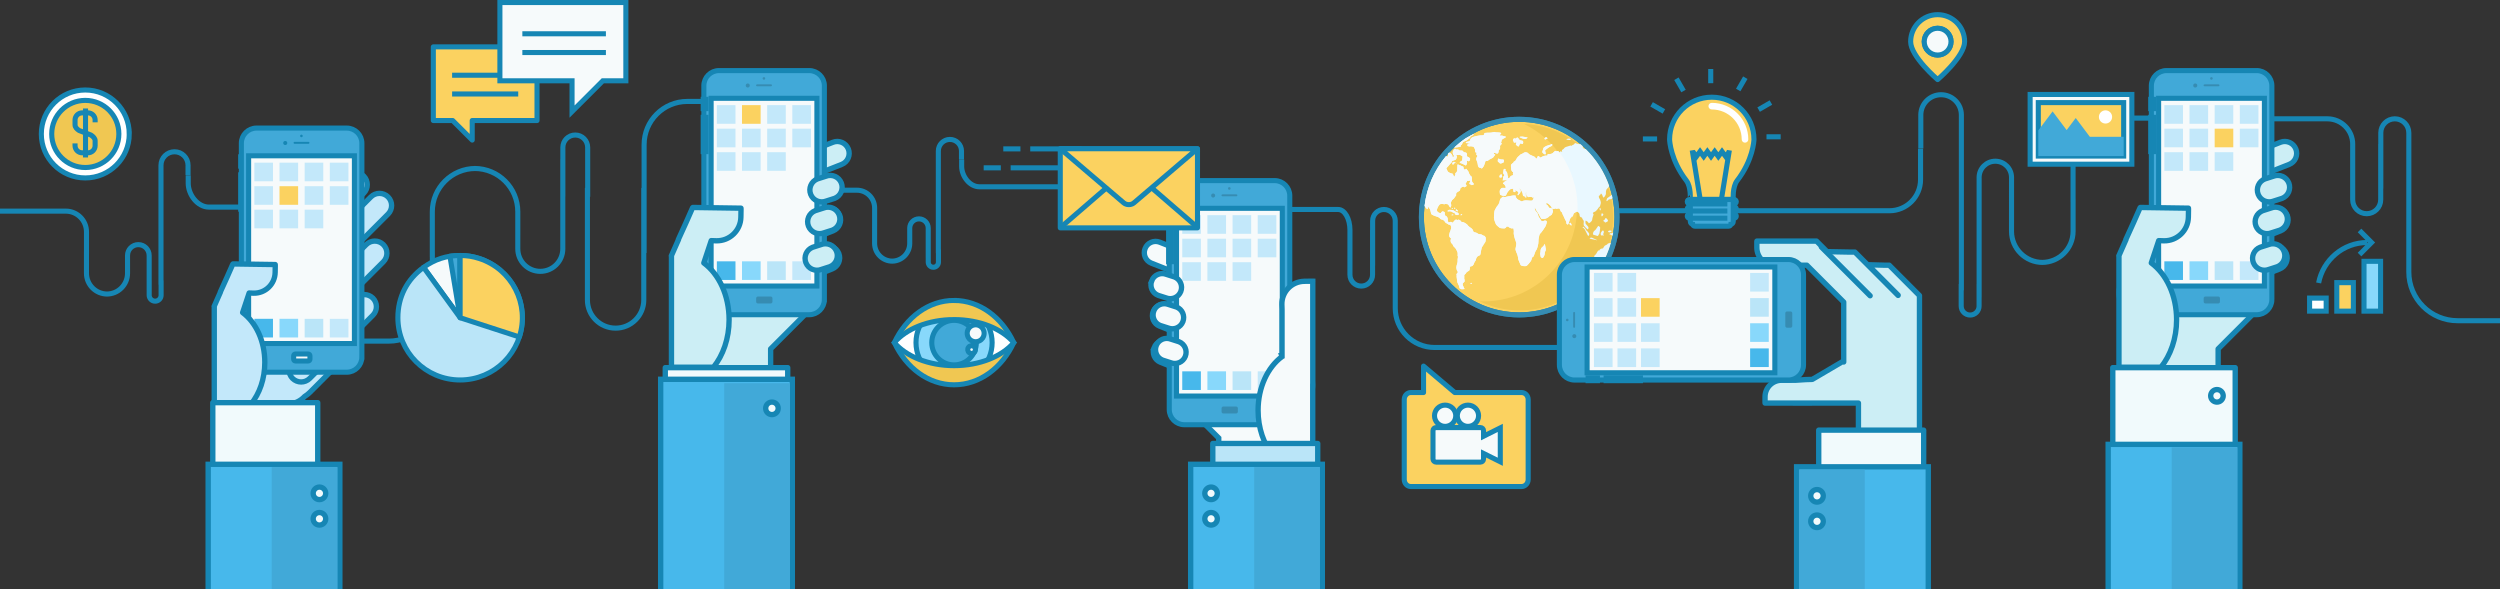 <!DOCTYPE svg PUBLIC "-//W3C//DTD SVG 1.1//EN" "http://www.w3.org/Graphics/SVG/1.1/DTD/svg11.dtd"><svg version="1.1" xmlns="http://www.w3.org/2000/svg" xmlns:xlink="http://www.w3.org/1999/xlink" x="0" y="0" width="984" height="232" viewBox="0 0 984 232" overflow="visible" xml:space="preserve"><rect x="0" y="0" width="984" height="232" fill="#333333" stroke="none"/><path fill="none" stroke="#1686B4" stroke-width="2" stroke-miterlimit="10" d="M42.03 115.735c4.51 0 8.167-3.66 8.167-8.17v-4.135M58.708 113.93v-13.388c0-2.35-1.907-4.256-4.255-4.256-2.352 0-4.257 1.906-4.257 4.256v4.98M74.014 68.88v-3.818c0-2.94-2.38-5.327-5.322-5.327-2.945 0-5.33 2.387-5.33 5.327v46.996M58.716 110.38v5.814c0 1.3 1.05 2.35 2.347 2.35 1.298 0 2.347-1.05 2.347-2.35v-5.814M42.204 115.735c-4.51 0-8.168-3.66-8.168-8.17V99M34.04 99.83v-8.565c0-4.51-3.656-8.167-8.167-8.167H0M74.082 68.974v3.13c0 4.514 3.654 9.413 8.167 9.413h21.543"/><path fill="#CCEEF5" stroke="#1686B4" stroke-width="2.109" stroke-linecap="round" stroke-linejoin="round" d="M755.5 116.788v-.465l-11.913-11.947H741.568l-6.396-.176 11.94 11.978-.022.095-17.003-17.057H728.064l-8.95-.172-4.136-4.148H691.515c-.005.097-.02.19-.02.29v2.294c0 3.812 3.09 6.9 6.897 6.9h12.77l14.527 14.52v23.58l-.13-.35-12.24 7.2c-.843-.003-3.86.103-6.633.34l-5.434-.003c-3.607 0-6.534 2.927-6.534 6.537v2.175c0 .096.012.184.016.27l14.42.005 22.327-.006v24.387h24.02v-66.25l-.004.002z"/><path fill="#F6FAFB" stroke="#1686B4" stroke-width="2.109" d="M498.926 128.76l14.096 14.096c4.79 4.79 4.79 12.56 0 17.35l-.362.36v26.3h-32.967l.002-14.457-12.207-12.205c-4.792-4.79-4.792-12.558 0-17.35l14.094-14.094c4.788-4.787 12.555-4.787 17.344 0zM454.247 136.82c-.896 2.28.223 4.86 2.502 5.76l30.4 11.988c2.277.898 4.856-.22 5.76-2.5.895-2.28-.228-4.86-2.503-5.758l-30.4-11.99c-2.282-.9-4.86.22-5.76 2.5zM453.9 122.607c-.9 2.277.222 4.856 2.5 5.757l30.4 11.99c2.278.897 4.86-.225 5.762-2.5.896-2.28-.225-4.86-2.503-5.76l-30.4-11.987c-2.28-.9-4.86.22-5.76 2.5zM450.703 97.827c-.9 2.278.218 4.858 2.5 5.758l30.4 11.99c2.276.897 4.858-.223 5.757-2.502.898-2.28-.22-4.858-2.5-5.756l-30.403-11.992c-2.276-.898-4.853.223-5.754 2.502z"/><path fill="#41A9D8" stroke="#1686B4" stroke-width="2" stroke-miterlimit="10" d="M461.076 86.05h-1.113v-3.66h1.113zM461.076 95.66h-1.113v-6.177h1.113zM461.076 102.98h-1.113v-5.89h1.113zM507.655 161.223c0 3.273-2.677 5.95-5.95 5.95H466.17c-3.273 0-5.95-2.677-5.95-5.95v-84.19c0-3.272 2.677-5.948 5.95-5.948h35.535c3.273 0 5.95 2.676 5.95 5.948v84.19z"/><path fill="#368CB2" d="M478.292 76.956c0 .443-.356.802-.8.802-.44 0-.797-.358-.797-.802 0-.44.354-.8.797-.8.444 0 .8.36.8.8z"/><circle fill="#368CB2" cx="483.861" cy="74.173" r=".514"/><path fill="#368CB2" d="M487.027 76.88c0 .21-.17.38-.38.38h-5.494c-.208 0-.385-.17-.385-.38s.178-.38.385-.38h5.493c.21 0 .38.17.38.38zM487.217 162.064c0 .38-.307.686-.684.686h-5.037c-.377 0-.686-.307-.686-.686v-1.375c0-.382.31-.69.686-.69h5.037c.377 0 .684.308.684.69v1.374z"/><path fill="#F6FAFB" stroke="#1686B4" stroke-width="2" stroke-miterlimit="10" d="M463.08 81.99h41.636v73.895H463.08z"/><path fill="#C3E8FA" d="M465.334 84.688h7.333v7.334h-7.333zM475.234 84.688h7.334v7.334h-7.334zM485.137 84.688h7.33v7.334h-7.33zM495.036 84.688h7.334v7.334h-7.334zM465.334 93.95h7.333v7.332h-7.333zM475.234 93.95h7.334v7.332h-7.334zM485.137 93.95h7.33v7.332h-7.33zM495.036 93.95h7.334v7.332h-7.334zM465.334 103.208h7.333v7.333h-7.333zM475.234 103.208h7.334v7.333h-7.334zM485.137 103.208h7.33v7.333h-7.33z"/><path fill="#47B8EB" d="M465.334 146.16h7.333v7.335h-7.333z"/><path fill="#88D8FB" d="M475.234 146.16h7.334v7.335h-7.334z"/><path fill="#BAE5F8" d="M485.137 146.16h7.33v7.335h-7.33z"/><path fill="#C3E8FA" d="M495.036 146.16h7.334v7.335h-7.334z"/><path fill="#F6FAFB" stroke="#1686B4" stroke-width="2.109" d="M453.33 110.49c-.903 2.278.22 4.858 2.5 5.757l3.16 1.01c2.28.9 4.86-.22 5.76-2.5.9-2.28-.22-4.857-2.5-5.757l-3.165-1.01c-2.28-.9-4.856.22-5.756 2.5zM455.12 135.99c-.9 2.28.217 4.86 2.5 5.758l3.164 1.013c2.274.9 4.854-.222 5.755-2.5.9-2.28-.22-4.86-2.5-5.76l-3.165-1.008c-2.28-.9-4.858.22-5.755 2.498zM454.157 122.34c-.9 2.28.22 4.858 2.5 5.758l3.163 1.01c2.277.898 4.86-.222 5.76-2.5.895-2.28-.222-4.856-2.5-5.758l-3.168-1.01c-2.28-.902-4.856.22-5.755 2.5zM516.712 110.672l-3.36.048c-4.944.08-8.89 4.156-8.81 9.098l.062 1.963v18.23h-.095l.094.28v.065c-5.62 4.155-9.423 12.078-9.42 21.168-.003 6.992 2.247 13.287 5.84 17.717h15.666v-27.288l.02-.003v-41.262c-.125-.005.13-.018.002-.016z"/><path fill="none" stroke="#1686B4" stroke-width="2" d="M397.785 66.058h20.25M405.5 58.6h20.25M394.893 58.6h6.75M387.178 66.058h6.75"/><path fill="none" stroke="#1686B4" stroke-width="2" stroke-miterlimit="10" d="M186.802 66.313c9.39 0 17.002 7.62 17.002 17.008v8.605M221.52 62.743v35.2c0 4.89-3.965 8.86-8.857 8.86-4.893 0-8.86-3.97-8.86-8.86V87.574M221.54 77.46V58.03c0-2.702 2.183-4.89 4.884-4.89 2.702 0 4.885 2.188 4.885 4.89v19.43M187.165 66.313c-9.395 0-17.005 7.62-17.005 17.008v17.833M170.17 99.423v17.834c0 9.386-7.61 17.003-17.005 17.003h-11.62M253.52 99.593v-42.66c0-9.392 7.614-17.01 17.008-17.01h53.688M253.394 73.97v44.092c0 6.127-4.967 11.095-11.09 11.095-6.13 0-11.095-4.968-11.095-11.095V73.97M351.083 102.786c3.857 0 6.987-3.13 6.987-6.988V92.26M365.35 101.243V89.79c0-2.01-1.63-3.643-3.638-3.643-2.012 0-3.642 1.632-3.642 3.642v4.26M378.445 62.704v-3.267c0-2.516-2.037-4.558-4.553-4.558-2.52 0-4.56 2.04-4.56 4.557V99.64M365.357 98.206v4.974c0 1.112.9 2.01 2.008 2.01 1.11 0 2.006-.897 2.006-2.01v-4.974M351.23 102.786c-3.857 0-6.986-3.13-6.986-6.988V88.47M344.25 89.18v-7.327c0-3.857-3.13-6.986-6.988-6.986H320.69M378.503 62.782v2.68c0 3.86 3.125 8.052 6.986 8.052h57.652"/><path fill="none" stroke="#1686B4" stroke-width="2" d="M948.11 56.16v50.89c0 10.593 8.585 19.18 19.18 19.18H984M876.325 46.767h39.712c5.518 0 9.99 4.473 9.99 9.988M937.05 56.682v21.92c0 3.042-2.47 5.513-5.516 5.513-3.044 0-5.513-2.47-5.513-5.514V56.683M937.083 74.2V52.28c0-3.044 2.47-5.514 5.513-5.514 3.044 0 5.515 2.47 5.515 5.514V74.2M549.17 90.038v31.247c0 8.553 6.932 15.486 15.485 15.486h60.425M508.244 82.452h18.453c2.563 0 4.64 3.61 4.64 8.064M540.24 90.458v17.697c0 2.458-1.992 4.45-4.452 4.45-2.458 0-4.45-1.992-4.45-4.45V90.458M540.267 104.603v-17.7c0-2.457 1.993-4.45 4.45-4.45 2.46 0 4.452 1.993 4.452 4.45v17.7"/><path fill="none" stroke="#1686B4" stroke-width="2" stroke-miterlimit="10" d="M803.982 103.29c-6.767 0-12.247-5.485-12.247-12.247V74.167M778.98 117.087V69.835c0-3.52 2.853-6.38 6.377-6.38 3.524 0 6.38 2.858 6.38 6.38V87.98M756.027 58.435V45.27c0-4.408 3.57-7.986 7.98-7.986 4.416 0 7.992 3.578 7.992 7.987v69.008M778.966 111.765v8.715c0 1.95-1.576 3.52-3.52 3.52-1.946 0-3.52-1.57-3.52-3.52v-8.715M803.717 103.29c6.77 0 12.25-5.485 12.25-12.247v-12.84M815.955 79.448V58.733c0-6.76 5.482-12.246 12.25-12.246h60.398M755.93 58.573v12.13c0 6.765-5.48 12.25-12.248 12.25H631.78"/><path fill="#FBD260" stroke="#1686B4" stroke-width="2" stroke-miterlimit="10" d="M657.15 54.863c0-9.175 7.433-16.606 16.604-16.606 9.175 0 16.606 7.432 16.606 16.606 0 .542-.4 8.216-6.654 16.272-1.832 2.432-1.528 7.316-1.514 7.316h-16.919c.018 0 .353-4.884-1.474-7.315-6.257-8.062-6.648-15.73-6.648-16.272z"/><path fill="#fff" d="M686.835 56.158c-.72 0-1.3-.582-1.3-1.3 0-6.494-5.285-11.774-11.78-11.774-.718 0-1.3-.582-1.3-1.3 0-.718.582-1.297 1.3-1.297 7.928 0 14.377 6.445 14.377 14.37 0 .72-.582 1.3-1.297 1.3z"/><path fill="#41A9D8" stroke="#1686B4" stroke-width="2" d="M682.55 83.07c.47 0 .853-.38.853-.85s-.383-.853-.853-.853h-.34v-1.135h.34c.47 0 .853-.38.853-.852 0-.47-.383-.85-.853-.85h-17.59c-.47 0-.854.38-.854.85 0 .472.386.852.854.852h.36v1.135h-.36c-.47 0-.854.383-.854.852 0 .47.386.85.854.85h.36v1.136h-.36c-.47 0-.854.38-.854.85s.386.853.854.853h.36v1.317c0 .543.402.99.927 1.063.057.418.408.74.84.74h13.337c.432 0 .784-.322.84-.738.533-.064.947-.516.947-1.065V85.91h.34c.47 0 .853-.383.853-.853s-.383-.85-.853-.85h-.34V83.07h.34z"/><path fill="none" stroke="#1686B4" stroke-width="2" d="M665.74 80.258h14.153M665.74 83.058h14.153M665.74 85.894h14.153M669.183 78.384l-3.116-19.228M677.556 78.386l3.114-19.23M666.263 59.633L667.7 61.6l1.435-1.967 1.44 1.968 1.44-1.967 1.44 1.968 1.44-1.967 1.44 1.968 1.443-1.967 1.447 1.968 1.445-1.967"/><path fill="none" stroke="#1686B4" stroke-width="2" stroke-miterlimit="10" d="M673.34 27.152v5.59M659.837 30.992l2.795 4.84M650.064 41.07l4.842 2.794M646.638 54.683h5.59M700.873 53.854h-5.588M697.033 40.352l-4.84 2.794M686.957 30.578l-2.795 4.84"/><path fill="#FBD260" stroke="#1686B4" stroke-width="2" stroke-linejoin="round" stroke-miterlimit="10" d="M597.957 123.938c-21.225 0-38.492-17.266-38.492-38.486 0-21.222 17.27-38.488 38.492-38.488s38.49 17.266 38.49 38.488c0 21.22-17.268 38.486-38.49 38.486z"/><path fill="#368CB2" d="M597.957 47.946c20.68 0 37.506 16.827 37.506 37.504 0 20.684-16.827 37.504-37.506 37.504-20.68 0-37.51-16.82-37.51-37.504 0-20.677 16.83-37.504 37.51-37.504m0-1.967c-21.768 0-39.477 17.706-39.477 39.47 0 21.767 17.71 39.474 39.477 39.474 21.766 0 39.475-17.707 39.475-39.473 0-21.764-17.71-39.47-39.475-39.47z"/><path fill="#F0C752" d="M599.792 48.77c12.342 5.925 20.885 18.546 20.885 33.125 0 20.25-16.478 36.724-36.725 36.724-.54 0-1.078-.02-1.62-.04 4.8 2.303 10.178 3.594 15.848 3.594 20.247 0 36.726-16.47 36.726-36.723-.003-19.704-15.613-35.836-35.114-36.68z"/><path fill="#E9F8FF" d="M633.833 95.647c-.493.01-1.133.24-1.142.41-.013.17-.69.476-.92.566-.224.092-.658.785-.756 1.016-.095.23-.65.162-.857.25-.205.097-.63.436-.63.642 0 .204-.116.182-.25-.056l-.273.286-.325.357c-.182.573-.792 1.298-1.002 1.366-.206.055-.247 1.07-.247 1.473 0 .412.16.913.355 1.12l.04.326.074.642c-.115.497.26.942.373 1.032.104.083 1.04-.166 1.39-.253.147-.036.334-.118.507-.206 1.66-2.772 2.96-5.78 3.863-8.954-.068-.018-.135-.024-.2-.02zM571.91 96.604c-.055.104.616.793.878 1.025.258.233.81 1.36.923 1.728.113.372.047.975.01 1.12-.036.14.124.454.15.582.022.13-.23 1.235-.13 1.678.094.442-.52 1.83-.508 2.513.016.693.323 1.59.45 1.522.125-.07.17.625-.04.706-.21.085-.458.634-.337.66.118.025-.01.567.024.782.024.22.21 1.646.25 2 .04.357.55 1.223.66 1.516.103.297.213.854.253.94.04.086.095.17.1.177.007.003.418.152.537.244.125.09.924.03 1.186-.02.265-.055.023-.3-.098-.425-.115-.133-.223-.764-.355-.83-.14-.06-.194-.87-.076-1.047.122-.18.6-.463.652-.615.052-.15.063-.854-.063-.95-.13-.097.038-.95-.062-1.373-.098-.422.734-.808.784-1.146.046-.337.948-.696 1.153-.864.204-.17.38-1.13.287-1.34-.1-.205.33-.373.523-.373.19 0 .406-.137.48-.137.073-.004.302-.428.428-.523.12-.104.376-1.118.602-1.284.23-.172.407-.783.407-.963 0-.18.344-.717.454-.876.11-.162.953-.545 1.108-.61.146-.062.375-1.41.436-1.897.06-.49.31-1.14.328-1.295.016-.16.286-.298.334-.346.052-.053.255-.67.384-.814.13-.14.598-.734.608-.868.01-.127.076-.466.15-.746v-.333l.007-.523c-.147-.41-.603-.917-.716-.805-.117.11-.64-.362-.903-.462-.265-.098-.927-.183-1.095-.183-.17 0-.75-.475-1.01-.554-.26-.08-.925-.21-1.048-.287-.115-.078-.278-1.063-.812-1.387-.533-.325-1.47-1.075-1.573-1.35-.102-.275-1.13-.858-1.445-1.03-.314-.176-.795-.217-.85-.152-.063.06-.462-.533-.66-.705-.206-.166-.822-.305-.85-.156-.027.154-.435.074-.535-.055-.09-.13-.408.05-.558.1-.147.047-.657.826-.892 1.016-.235.183-.517-.174-.668-.244-.156-.064-.742.12-.905.234-.16.11-.53-.826-.442-1.258.083-.434-.39-1.29-.753-1.314-.365-.02-.48-.92-.408-1.257.074-.332-.66-.54-.842-.562-.186-.028-.642.443-.717.67-.08.224-1.74-.31-1.543-1.304.19-.994.98-2.02 1.178-2.147.19-.118 1.262-.183 1.495-.046.24.14.452-.003.49-.06.04-.064.908.007 1.168.116.262.105.636 1.11.9 1.234.27.122.37-.65.414-.84.042-.188-.133-.668-.196-.8-.064-.136.433-1.353.842-1.56.404-.21.834-.887.8-1.008-.037-.117.325-.214.42-.264.1-.047-.017-1.033.147-1.248.164-.213.926-.666 1.166-.768.24-.1.422-.725.337-.83-.092-.11.625-.72.992-.838.368-.11.688.213.6.264.07-.037.58-.303.802-.445.254-.17.003-.627-.16-.767-.164-.13-.064-.67.13-.716.198-.05.37-.51.32-.613-.057-.098.81.082 1.14-.164.324-.244.098.588-.145.93-.242.328.176.645.336.582.15-.062.315.178.347.27.03.093.368-.093.582 0 .22.093.346-.3.367-.48.015-.182-.524-.562-.607-.78-.085-.216-.118-1.487-.13-1.748-.01-.262-.363-.687-.48-.606-.112.07-.34-.677-.52-.842-.18-.16-.223-.52-.215-.64.007-.123-.617-.772-.765-1.076-.15-.3-.362-.237-.37-.102-.022.14-.45.16-.63.14-.18-.016-.325-.702-.325-.962 0-.258-.805-.303-.938-.514-.13-.21-.653-.11-.738-.253-.082-.145-.547-.277-.637-.227-.097.055-.05 1.918-.137 2.422-.093.502-.516.947-.673.934-.157-.01-.064.358.046.325.108-.035-.304.55-.356.933-.054.382-.443-.02-.503-.364-.063-.348-.442-.814-.513-.696-.074.12-.336-.142-.45-.07-.11.077-.827-.417-1.117-.573-.283-.148-.45-1.04-.615-1.12-.168-.077-.023-.187-.032-.32-.006-.133.562-.648.733-.853.166-.203.788-1.017 1.03-1.187.25-.174.44-.635.397-.722-.04-.082 1.052-.43 1.352-.53.295-.102.56-.93.593-1.166.044-.236-.185-.69-.324-.75-.133-.053.415-.073.6.018.187.09.748-.17.97-.05.227.117.68.386 1 .593l-.07.605-.133 1.03c-.86.356-1.106.98-.808.963.303-.013 1.684.6 2.072.878.386.277.51-.406.622-.633.12-.224.08-.884-.012-1.016-.096-.133.447-.085.6.06.157.148.332-.148.453-.203.116-.053.174-.616.238-.73.062-.114-.262-.232-.265-.372-.014-.142-.634-.408-.835-.505-.203-.1-.25-.524-.146-.598.094-.075-.073-.622-.173-.8-.095-.182-.74-.33-.96-.33-.215 0-.438-.5-.562-.57-.124-.068-.953-.162-1.157-.1-.208.06-.585-.59-.933-.394-.347.2-.706-.23-.86-.316-.16-.086-.97.788-.965 1.397.01.615.317 1.207.448 1.225.122.02-.03.57-.173.732-.142.152-.483-.17-.354-.31.128-.138-.353-.777-.52-1.038-.116-.194-.544-.358-.827-.474-.167.18-.328.368-.486.554.06.223.133.513.06.732-.12.372-.432.43-.455.27-.004-.076-.16-.13-.35-.15-4.542 5.445-7.56 12.2-8.43 19.603.18.206.387.45.438.625.104.33.678.546.784.613.104.063.146-.63.064-.81-.07-.183.142-.292.138-.16-.005.137.537.75.713.97.178.223.365 1.65.536 1.957.17.31 1.822.945 2.354 1.057.53.11 1.2.706 1.307.88.104.17.812.256.96.326.154.07.515.547.665.65.148.1.268.382.268.458 0 .077.936.427 1.16.68.228.245.603.177.67.073.07-.102.256.498.356.703.092.21.112.72.042.8-.075.08-.208 1.017-.364 1.203-.16.188-.49 1.552-.42 1.82.067.274.51.826.7.912.187.078.105.37-.044.39-.147.02-.078 1.32.272 1.515.362.193.656.772.608.867zM576.32 73.763l.006-.004-.006.003zM573.758 57.944c.45-.076 1.196-.202 1.244-.328.04-.1.043-.408-.037-.52.07.006.153.01.217.01.168 0 .452-.937.636-1.152.178-.22 1.205-.54 1.448-.686.243-.15.778-.667.984-.726.206-.062.507-.543.457-.64-.04-.095.7-.542.98-.66.28-.122.43-.45.318-.47-.065 0-1.63.818-3.065 1.63-1.64 1.11-3.175 2.356-4.61 3.703.44-.03 1.134-.112 1.428-.16zM600.885 104.624c.48-.287 1.294-1.492 1.562-1.74.267-.256.462-1.17.52-1.37.053-.196.463-.52.613-.563.152-.044.634-2.064 1.062-2.507.43-.44.93-2.578.88-3.352-.055-.762.272-2.23.376-2.585.098-.346.636-.973.803-1.104.167-.13 1.198-1.656 1.526-2.203.33-.548.646-1.747.58-2.026-.06-.282-.778-.476-.908-.34-.135.138-.812.253-1.025.253-.222 0-.714-1.156-1.02-1.395-.306-.238-.582-1.563-.76-1.813-.18-.253-.675-.888-.826-1.032-.15-.146-.183-.85-.218-1.04-.036-.192.3.124.356.4.06.284.85 1.413 1.096 1.794s.896 1.592 1.058 1.972c.172.377 1.608.185 2.077-.037.47-.22 1.054-.594 1.072-.723.025-.13.768-.473.975-.642.21-.164.396-1.03.522-1.17.138-.144-.104-.967-.262-1.213-.154-.246-.9-.444-1.055-.35-.15.102-.475-.55-.595-.792-.105-.24-.68-.532-.742-.697-.062-.166.152-.423.246-.48.086-.058 1.138.685 1.446 1.05.3.37.646 1.047.706 1.165.054.116.89.18 1.076.04.186-.14.397-.1.473.076l.262-.044.913-.142c.434.47.56.872.546.97-.008.087.27.47.442.506.176.047.305.64.354.788.062.147.58 1.046.688 1.423.107.375.547 1.108.653 1.303.11.2.2.77.2.926 0 .153.33.463.535.447.207-.014.63-1.325.73-1.81.094-.487.433-.89.523-.89.1 0 .174-.272.174-.377 0-.1.526-.09.573-.225.048-.134.2-1 .39-1.13.192-.13.86-.567 1.1-.65.232-.082.836.436.97.678.133.24.255.856.203.957-.05.102.315.63.642.622.315-.01.42.41.422.558.018.148.438.576.52.77.084.19.062.71 0 .83-.054.12-.016.803.048 1.002.058.188 1.04 1.184 1.412 1.486.366.3.542-.615.354-.902s-.83-.95-.98-1.148c-.148-.2-.176-.997-.12-1.22.056-.225.562.126.77.286.213.16.484.52.496.64.01.123 1.328-.62 1.37-1.42.05-.803.484-1.705.525-1.916.046-.216-.128-.504-.24-.51-.108-.012.196-.612.568-.603.367.01 1.255-.983 1.47-1.374.208-.393.635-.715.687-.768.05-.045.343-.976.395-1.36.056-.382-.214-.987-.245-1.186-.035-.198-.353-.656-.438-.8-.082-.146-.157-.685-.105-.784.05-.1.375-.208.42-.295.03-.09.412-.493.387-.68-.028-.176.234.23.414.382.17.15.357 1.107.576 1.21.215.104 1.09-1.014.984-1.734-.104-.722.253-1.645.465-1.73.16-.06.568-.645.848-1.06-1.918-5.562-5.114-10.534-9.233-14.563-.047.004-.097.004-.14-.004l-.325-.066c-.536-.118-.85-.695-.755-.826.026-.04.02-.137-.005-.25-.305-.27-.608-.537-.915-.8-.257-.004-.528 0-.685-.004-.322-.013-1.02-.245-1.146-.368-.127-.123-.546.115-.572.345-.026.233-.76.34-.832.514-.073.182-.448.193-.52.093-.076-.1-.757.24-1.1.29-.34.048-.966.323-1.118.39-.15.065-.51.416-.57.564-.055.146-.488.392-.63.444-.143.055-.107.687.067.78.18.083-.334-.076-.56-.194-.23-.114-.483.27-.552.403-.076.13-.28-.084-.27-.27.005-.19-.563-.342-.64-.19-.074.15-.47-.05-.63-.133-.166-.085-.874.65-1.133.91-.263.266-1.518.467-1.747.37-.238-.1-.467.558-.268.597.2.044-.506-.032-.896.01-.392.034-1.52.486-1.79.685-.27.205-.486-.04-.486-.193 0-.155-.43-.298-.562-.344-.122-.042-.375.848-.6 1.018-.23.17-.492-.693-1.022-.834-.526-.146-1.354-.656-1.587-.715-.232-.064-.704-.556-.84-.693-.127-.146-.81-.267-1.02-.267-.217 0-.915.402-1.104.562-.188.156-.474.124-.563.185-.093.053-.88.824-1.19 1.07-.307.24-.84 1.287-1.014 1.534-.176.245-.43.29-.53.297-.1.01-.187.285-.187.387 0 .105-.906.578-1.002.986-.1.415.09 1.354.09 1.688 0 .337.332 1 .584 1.012.252.01.123.567.06.72-.067.16.158.33.146.465-.003.13-.64.317-.83.393-.194.07-.508.512-.552.676-.033.143-.64.246-.843.438.055-.14.12-.332.17-.438.117-.22-.04-.606-.137-.684-.094-.077-.137-1.17-.292-1.403-.15-.233-.533-.627-.628-.708-.092-.074.065-.362.118-.483.053-.122-.508-.195-.66-.1-.155.086-.238 1.164-.303 1.46-.062.295.28.747.373.77.096.023.062.556-.13.573-.2.018-.38.797-.28.972.103.178-.14.525-.258.605-.117.08.764.034 1.162.02.396-.007.706.17.668.206-.04.033-.77.14-.896.31-.127.17-.62.503-.718.632-.096.13.163.426.373.412.205-.014.445.72.604.852.158.136.103.516.033.62-.073.1-1.05-.074-1.42.02-.373.093-.842.876-.876 1.173-.03.3.062 1.148.114 1.384.04.235.818.38.978.497.16.113.903.004 1.06.074.15.072.65-.754.756-1.138.093-.386.893-1.088 1.057-1.352.165-.256 1.02-.228 1.228-.366.21-.135.095.652.193 1.078.105.434.92.375.8-.025-.118-.4.08-.58.113-.432.04.14.82.465.972.693.146.226.104.707-.066.7-.183-.004-.187.532.002.59.184.055.43-.605.624-.702.202-.096.364-.51.27-.54-.09-.032.168-.4.28-.278.112.123-.42-.805-.754-1.14-.334-.335-.103-.187.526.333l.428.603c.086.108.198.44.27.56l.102.18c.085.212.164.792.164.946 0 .154.336.462.54.45.202-.014.358.098.32.107-.046.006.134.406.34.414.2.01.29-.517.084-.53-.204-.01-.172-.77-.2-1.102-.02-.332.146-.602.218-.602.072 0-.006.678-.002.836.002.156.09.467.187.686l.212.16.475.367c.682-.203 1.59-.047 1.56.09-.038.14.5.176.527-.05.035-.222.06.004.06.16 0 .153-.444.76-.52 1.04-.073.28-1.64.094-2.313.04-.675-.054-1.67.178-1.747.38-.072.2-1.127-.465-1.61-.667-.484-.204-.86-.94-.96-1.034-.104-.102.085-.336.038-.48-.047-.148-1.146-.18-1.47-.058-.32.118-1.97.294-2.363.462-.39.178-.98-.012-1.162-.042-.183-.032-.618.51-.842.605-.225.1-.503.86-.627 1.703l-.302.584-.19.376c-.546.41-1.146 1.798-1.33 2.074-.176.278-.314 2.27-.314 2.944 0 .673.584 2.093.748 2.484.166.39 1.182 1.255 1.516 1.468.34.2 1.438.23 1.802.227.354 0 .77-.343.906-.76l.53.054.24.025c.013.292.796.532.982.632.19.105.702.027.857-.018.15-.047.325 1.33.212 1.73-.108.396.27 1.793.383 2.215.117.417.594 1.567.64 1.982.05.412-.278 1.782-.335 2.263-.054.483.602 1.826.775 2.29.166.46.31 1.455.31 1.683 0 .234.712 1.623.873 2.197.162.57 1.952.712 2.437.43zM631.8 87.6c.05.1.498-.26.77-.3.272-.04.44-.767.23-.818-.21-.06-.476-.615-.634-.685-.15-.067-.45.24-.435.46.01.223-.49.31-.592.494-.088.186-.088.317.02.3.1-.023.6.446.642.55zM631.25 91.536c.134-.05-.014-.77-.295-.825-.28-.057-1.06.943-.912 1.522.15.574.31.54.39.417.08-.122.55.078.684.126.136.045.136-.097 0-.31-.138-.21-.003-.88.133-.93zM629.716 90.838c.03-.257.082-1.06.122-1.215.046-.16-.435-.62-.67-.702-.232-.082-.992 1.56-1.538 1.848-.54.294-.736 1.294-.594 1.524.146.23 1.28.35 1.472.528.2.173.42-.03.54-.06.12-.03.083-.103.038-.13-.05-.035.396-.5.46-.798.06-.29.135-.74.17-.994zM626.632 93.57c-.426-.165-.926.088-.963.25-.046.165 1.633.433 2.192.584.56.147.9.2.773.105-.127-.093-1.576-.78-2.003-.94zM630.04 82.658c.134-.188-.19-1.067-.35-.87-.162.2-.05.71.005.89.052.178.21.166.344-.02zM631.05 84.54c.1-.225-.122-.48-.48-.554-.367-.073-.313 1.02-.152 1.156.157.14.533-.375.633-.602zM632.938 91.303c.438.304 1.4.164 1.433-.423-.43-.277-1.47-.234-1.432.423zM632.702 77.92c-.183.126-.274.448-.217.58-.028-.003-.055-.005-.078-.005-.144 0-.158.572-.007.67.15.097.516-.445.712-.577.188-.125.57-.208.63-.167.058.043.393-.06.754-.224.058-.027.134-.123.205-.254-.08-.418-.18-.832-.28-1.24-.182.132-.386.273-.48.36-.192.173-1.002.697-1.238.857zM622.79 89.433h.003c-.072-.05-.083-.06-.003 0zM625.493 91.95c-.157-.355-.678-.954-1.152-1.338l-.186-.295-.194-.328c-.183-.36-.715-.64-.765-.746-.045-.104-.214.314-.402.19.102.07.3.214.584.408.504.363 1.47 2.806 1.693 2.978.218.173.58-.514.423-.87zM617.748 88.004c-.136.274.717.862.788.73.07-.14-.113-.814-.265-.964-.148-.146-.388-.04-.522.234zM606.417 101.052c.032.29.624.52.794.474.175-.05.65-.926.716-1.18.067-.254.118-.796.118-.925s.08-.42.147-.454c.062-.034.175-.332.24-.665.063-.33-.356-1.866-.363-2.14-.013-.272-.32.14-.397.41-.082.276-.847.833-1.02 1.067-.166.232-.356 1.02-.29 1.156.062.133-.066.67-.144.822-.073.146.172 1.146.2 1.437zM578.765 111.712h.52c.09-.555-.545-.463-.52 0zM592.513 53.684c-.218.023-.775-.087-.874-.19-.096-.103-.934-.19-1.18-.09-.24.102-.074-.59.26-.666.34-.07.053-.55-.304-.552-.357-.002-1.245-.13-1.45-.088-.212.047-.614-.143-.765-.164-.147-.02-1.213.32-1.71.29-.502-.018-1.735.03-2 .106-.272.068-.468.592-.428.777.034.186-1.193.184-1.58.19-.395.005-2.463.442-3 .74-.54.294-.96 1.055-.782 1.07.178.01-.3.445-.592.544-.29.102-.98.15-1.146.313-.163.156.175.273.237.383.06.107.262-.1.44.01.18.102.783.15.94.21.167.066-.508.195-.823.217-.317.022-.247.64.006.73.266.084.928.176.994.068.064-.107.785.12 1.112.155.322.037.568.848.667 1.023.102.177.12.795.1.972-.023.182.572.51.68.39.104-.108.076.286-.16.262-.24-.017-.09.67.21.77.292.096.094.52-.076.65-.17.123-.074.53-.253.674-.17.146.616 1.515.608 2.22 0 .7.438 1.274.605 1.274.167 0 .746.14.82.294.077.146.354-.106.467-.224.105-.113.345-.45.52-.746.18-.3.574-1.71.633-1.864.05-.15.717-.056.864-.134.147-.075.583-.418.704-.52.125-.103 1.067-.5 1.328-.69.256-.183.688-.983.888-1.152.197-.173-.104-.122-.354-.288-.25-.166-.144-.367-.07-.44.074-.084.835.123 1.104.226.26.103.762-.26.568-.4-.195-.138-.094-.135 0-.076.098.06.19-.463.094-.56-.104-.1.77-.736.615-1.338-.15-.6.238-1.218.473-1.222.232-.01.165-.68-.114-.74-.278-.063-.02-.123.087-.22.104-.097.237-.697.18-.814-.063-.112.428-.245.512-.38.09-.138.65-.406.848-.448.195-.05.31-.578.095-.55zM597.396 54.175c-.267-.092-.808.205-.74.372.067.17-.442-.218-.794-.032-.36.185-.457.812-.296.894.167.08.278.577.286.673.01.097.69.028.868-.116.178-.147.156.506-.02.68-.174.174.066.525.255.552.192.032.453.478.65.478.196-.008.53-.764.604-1.047.077-.28.732-.062 1.035.03.3.09.41-1.043.084-1.215-.322-.17-.73-.086-.864-.214-.136-.13-.365-.252-.52-.27-.142-.028-.285-.698-.55-.785zM600.017 54.716c.528.072 1.122-.36 1.253-.483.13-.122-1.47-.445-2.074-.465-.61-.02-1.1.062-1.09.182.008.118 1.378.69 1.91.766zM590.36 69.028c-.14-.06-.216.465-.186.663.035.2.52.185.73.145.208-.03.37-.2.357-.372-.006-.17-.3-.95-.42-.95s-.34.572-.48.515zM591.928 62.943c-.104-.192-.938-.17-1.14-.185-.202-.008-.825-.217-.942-.35-.113-.127-.203.513-.396.596-.188.08.095.207.174.135.075-.066-.003.33-.093.47-.08.137.556.232.625.44s.335.343.585.3c.256-.04.753-.3.93-.316.177-.02.367-.898.258-1.09zM609.36 58.188c.28-.287 1.46-.672 1.593-.967.132-.296-.084-.536-.2-.536-.12 0-.267.145-.294.195-.026.044-1.375.365-1.79.563-.418.2-.892.505-1.07.685-.17.174-.46 1.507-.555 1.656-.102.155.447.695.69.846.242.148.58.07.668.043.094-.03-.122-.96-.25-1.287-.132-.324.924-.91 1.208-1.198zM607.917 54.71c.445.44.686-.195 1.175-.135-.008-.89-1.217-.583-1.175.134zM616.532 54.876c-.014.164 1.228.297 1.59.233.36-.063-.077-.63-.604-.596-.53.036-.968.198-.986.362zM571.664 64.067c-.13.12-.02.73.23.744.25.02.645-.91.946-.73.302.192.508.265.457.165s-.914-.477-1.02-.547c-.107-.064-.483.25-.613.37zM574.833 84.645c0 .1.537.087.626-.08.086-.163.042-.3-.106-.3-.145 0-.52.275-.52.38zM572.428 83.755c.26-.047.135.37.197.518.062.15.682.272.808.373.124.1.443-.19.69-.16.245.03-.083-.854-.5-.832-.413.033-.744-.373-.84-.423-.104-.045-.584-.338-.724-.448-.135-.108-1.19-.204-1.555-.204-.355 0-.757.365-.812.484-.06.123.57.203.753.112.176-.098 1.017.104 1.185.306.18.198.535.324.798.275zM571.294 84.645c0 .1.548.037.678.043.13 0 .127-.09-.01-.2-.137-.11-.668.052-.668.157zM571.678 81.835c-.14-.054-.254.166-.254.275 0 .104.077.19.176.19.095 0 .225-.408.078-.465zM572.825 81.927c-.048-.107-.283-.193-.354-.193-.07 0-.118.18-.103.4.01.22.504-.108.458-.207zM573.646 83.194c.222-.107.246-.373.117-.358-.132.012-.37-.377-.518-.437-.14-.056-.256.235-.256.362 0 .13.077.22.178.19.1-.023.257.342.478.242zM634.577 91.76c-.11.06-.664.122-.735.016-.07-.11-.182.226-.303.276-.113.055-.05.342.125.252.12-.06.646.23 1.065.494.084-.42.157-.84.23-1.266-.154.08-.31.192-.383.227z"/><path fill="#D1ECFB" d="M575.002 57.184c-.035-.04-.19.073-.12.145.032.046.187-.068.12-.146z"/><path fill="#368CB2" d="M574.98 57.175c-.056 0-.16.092-.1.153.004.008.016.012.023.012.053 0 .15-.09.097-.156-.002-.006-.01-.01-.02-.01z"/><path fill="#D1ECFB" d="M579.162 69.562c-.03-.04-.19.074-.13.145.036.043.197-.07.13-.145z"/><path fill="#368CB2" d="M579.14 69.554c-.05 0-.16.093-.107.152.005.008.015.01.022.01.06 0 .163-.092.106-.154-.004-.006-.012-.008-.012-.008h-.007z"/><path fill="#F6FAFB" d="M584.03 96.067c.13-.14.596-.734.606-.868.012-.128.076-.467.15-.747v-.333l.007-.524c-.146-.41-.6-.917-.715-.805-.117.11-.638-.36-.903-.46-.266-.1-.928-.184-1.096-.184-.17 0-.752-.475-1.01-.554-.26-.08-.925-.21-1.048-.287-.115-.078-.28-1.063-.813-1.387-.534-.324-1.47-1.074-1.574-1.35-.102-.274-1.13-.857-1.443-1.03-.316-.175-.797-.216-.853-.15-.062.058-.46-.534-.66-.706-.205-.166-.82-.305-.85-.156-.026.154-.433.074-.534-.055-.09-.128-.408.052-.558.102-.147.046-.657.825-.892 1.015-.234.183-.517-.174-.668-.244-.156-.064-.742.12-.903.234-.16.11-.53-.826-.443-1.258.083-.435-.388-1.292-.753-1.315-.366-.02-.48-.92-.41-1.257.075-.33-.658-.54-.84-.56-.187-.03-.642.442-.717.67-.082.223-1.74-.31-1.543-1.305.188-.994.98-2.02 1.177-2.147.19-.118 1.262-.183 1.496-.046.238.138.453-.004.488-.062.04-.063.91.008 1.172.117.26.105.634 1.11.898 1.234.27.12.37-.65.414-.84.042-.19-.133-.67-.196-.802-.064-.135.433-1.352.844-1.558.402-.21.833-.888.798-1.01-.037-.116.327-.213.42-.263.1-.047-.017-1.033.147-1.248.164-.214.928-.667 1.166-.77.24-.1.423-.724.34-.83-.094-.11.624-.72.99-.837.37-.11.69.213.602.264.07-.037.582-.303.8-.445.255-.17.004-.627-.16-.767-.163-.13-.062-.67.132-.716.197-.05.368-.512.318-.614-.054-.098.812.082 1.142-.164.323-.244.098.588-.146.93-.24.328.177.645.337.582.15-.062.315.178.347.27.03.093.368-.093.582 0 .22.093.346-.3.367-.48.016-.182-.523-.562-.606-.78-.085-.216-.117-1.487-.13-1.748-.01-.262-.362-.687-.48-.606-.112.07-.338-.678-.52-.843-.18-.16-.223-.52-.215-.64.007-.123-.617-.772-.765-1.076-.15-.298-.362-.236-.37-.1-.022.14-.45.158-.63.14-.18-.017-.325-.703-.325-.963 0-.258-.805-.303-.936-.514-.133-.21-.655-.11-.74-.253-.082-.146-.547-.278-.635-.228-.098.055-.052 1.918-.138 2.422-.093.502-.516.947-.673.934-.158-.01-.064.36.045.326.107-.035-.305.55-.356.933-.056.382-.445-.02-.504-.364-.065-.348-.444-.814-.515-.696-.072.12-.335-.142-.448-.07-.11.077-.827-.417-1.117-.573-.284-.148-.452-1.04-.616-1.12-.17-.077-.024-.187-.033-.32-.006-.133.562-.648.733-.853.167-.202.79-1.016 1.032-1.186.247-.174.438-.635.396-.722-.04-.082 1.052-.43 1.352-.53.296-.102.56-.93.594-1.166.044-.236-.186-.69-.325-.75-.133-.053.414-.073.598.018.188.09.75-.17.973-.05.226.117.68.386 1 .593l-.07.605-.132 1.03c-.864.356-1.11.98-.81.963.303-.013 1.685.6 2.07.878.387.277.51-.406.623-.633.12-.225.08-.885-.01-1.017-.097-.133.446-.085.6.06.156.148.33-.148.452-.203.117-.054.174-.617.24-.732.06-.113-.264-.23-.267-.37-.014-.143-.634-.41-.835-.506-.203-.1-.25-.524-.146-.598.094-.075-.073-.622-.172-.8-.096-.182-.742-.33-.96-.33-.216 0-.438-.5-.562-.57-.124-.068-.953-.162-1.157-.1-.208.06-.585-.59-.933-.394-.345.198-.706-.23-.86-.317-.16-.086-.97.788-.965 1.397.01.614.318 1.206.448 1.224.123.02-.03.57-.172.732-.142.152-.483-.17-.353-.31.127-.138-.353-.777-.52-1.038-.117-.193-.544-.357-.828-.473-.168.18-.33.368-.487.554.062.222.133.512.062.73-.122.373-.435.43-.456.272-.006-.077-.163-.13-.352-.152-4.543 5.446-7.562 12.2-8.43 19.604.178.206.386.45.437.625.104.33.68.545.784.612.103.063.145-.63.064-.81-.072-.183.14-.292.137-.16-.004.137.538.75.714.97.18.223.366 1.65.537 1.957.17.31 1.823.944 2.356 1.056.53.11 1.197.706 1.305.88.105.17.813.256.962.326.154.07.514.547.664.65.15.1.268.382.268.458 0 .076.936.426 1.16.68.23.244.604.176.67.072.07-.102.256.498.356.703.092.21.114.72.042.8-.075.08-.208 1.017-.364 1.203-.16.19-.49 1.553-.42 1.82.068.275.51.827.7.913.187.08.105.372-.043.392s-.08 1.32.27 1.514c.35.192.645.77.597.867-.057.104.614.793.878 1.025.258.234.81 1.36.923 1.73.11.37.046.974.01 1.118-.037.14.123.455.15.583.02.13-.23 1.234-.132 1.677.096.442-.52 1.83-.508 2.513.018.692.325 1.588.45 1.52.127-.07.172.626-.04.707-.207.085-.456.634-.335.66.118.025-.01.567.024.782.026.218.213 1.645.253 1.998.04.358.55 1.224.658 1.517.105.297.215.854.255.94.04.086.095.17.1.177.007.003.418.152.537.244.125.09.924.03 1.184-.02.267-.055.025-.3-.096-.425-.117-.132-.223-.763-.357-.83-.137-.06-.192-.868-.074-1.046.12-.18.598-.463.65-.615.054-.15.065-.855-.063-.952-.13-.096.038-.95-.062-1.372-.096-.422.736-.808.786-1.146.047-.338.95-.697 1.155-.865.204-.17.38-1.13.287-1.34-.102-.205.33-.373.522-.373.19 0 .407-.137.48-.137.074-.004.303-.428.43-.523.12-.104.374-1.118.6-1.284.228-.17.406-.782.406-.962 0-.18.346-.717.455-.876.112-.163.954-.546 1.11-.612.144-.06.374-1.41.434-1.896.06-.49.31-1.14.328-1.295.015-.16.286-.298.334-.346.064-.05.268-.668.397-.813z"/><path fill="none" d="M576.326 73.76l-.006.003"/><path fill="#F6FAFB" d="M575.816 55.954c.178-.22 1.205-.54 1.448-.686.243-.15.778-.667.984-.726.206-.062.507-.543.457-.64-.04-.095.7-.542.98-.66.28-.122.43-.45.318-.47-.065 0-1.63.818-3.065 1.63-1.64 1.11-3.175 2.356-4.61 3.703.442-.03 1.137-.113 1.43-.162.452-.076 1.197-.202 1.245-.328.04-.1.043-.408-.037-.52.07.006.153.01.217.01.167.002.45-.935.633-1.15zM613.84 59.912c-.01.02-.022.038-.03.056-.075.13-.278-.084-.272-.27.006-.19-.562-.342-.638-.19-.075.15-.473-.05-.63-.133-.167-.085-.876.65-1.135.91-.262.266-1.517.467-1.748.37-.236-.1-.465.558-.266.597.202.043-.505-.033-.895.008-.39.035-1.52.487-1.79.686-.27.205-.485-.04-.485-.193 0-.155-.43-.298-.562-.344-.122-.043-.375.847-.598 1.017-.23.17-.492-.693-1.024-.834-.524-.146-1.352-.656-1.587-.715-.23-.064-.704-.556-.84-.693-.126-.146-.808-.267-1.02-.267-.216 0-.914.402-1.103.562-.188.157-.474.125-.563.186-.094.053-.88.824-1.19 1.07-.307.24-.84 1.287-1.014 1.534-.176.246-.432.292-.53.298-.1.01-.187.285-.187.387 0 .105-.905.578-1.003.986-.097.416.092 1.355.092 1.69 0 .336.332 1 .584 1.01.252.01.123.568.06.722-.067.16.158.33.146.464-.003.13-.64.317-.83.393-.194.068-.508.51-.554.675-.03.143-.64.246-.842.438.056-.14.12-.332.17-.438.118-.22-.04-.606-.136-.684-.094-.076-.137-1.17-.292-1.402-.153-.233-.534-.627-.628-.708-.092-.073.065-.36.118-.482.053-.122-.508-.195-.66-.1-.156.086-.24 1.164-.303 1.46-.064.295.278.747.372.77.096.023.062.556-.13.573-.2.02-.382.798-.28.973.102.178-.14.525-.258.605-.118.08.763.034 1.16.02.396-.007.706.17.67.206-.042.033-.77.14-.897.31-.126.17-.62.503-.717.632-.096.13.163.426.373.412.204-.014.444.72.603.852.16.137.104.517.035.62-.073.1-1.05-.073-1.42.022-.373.092-.842.875-.876 1.172-.032.3.062 1.148.114 1.384.04.235.816.38.976.497.16.113.904.004 1.06.074.15.07.65-.755.757-1.14.092-.385.89-1.087 1.055-1.35.165-.257 1.02-.23 1.228-.367.21-.135.095.652.192 1.078.104.435.918.376.8-.024s.08-.58.113-.432c.04.14.82.465.97.693.148.226.106.707-.064.7-.182-.004-.188.532.003.59.183.055.43-.605.624-.702.203-.096.365-.51.27-.54-.09-.032.168-.4.28-.278.113.123-.42-.805-.753-1.14-.334-.335-.103-.187.526.333l.428.604c.087.108.2.44.272.56l.103.18c.085.212.164.792.164.946 0 .155.335.463.54.45.2-.013.356.1.317.108-.046.006.136.406.34.414.202.01.293-.518.086-.53-.204-.01-.172-.772-.2-1.103-.02-.333.146-.603.218-.603s-.005.678 0 .836c0 .156.09.467.186.686l.213.16.474.366c.68-.203 1.59-.047 1.557.09-.034.14.502.176.53-.05.036-.222.06.004.06.16 0 .153-.443.76-.52 1.04-.073.28-1.64.094-2.312.04-.677-.054-1.672.178-1.748.38-.072.2-1.127-.465-1.61-.667-.485-.205-.86-.94-.96-1.035-.104-.102.085-.336.038-.48-.048-.148-1.148-.18-1.47-.058-.32.118-1.97.294-2.364.462-.39.177-.98-.013-1.162-.043-.183-.032-.618.51-.842.605-.227.1-.503.86-.627 1.702l-.303.584-.19.376c-.545.41-1.147 1.798-1.33 2.074-.175.278-.315 2.27-.315 2.944 0 .672.584 2.092.75 2.483.165.39 1.182 1.255 1.516 1.468.34.2 1.44.23 1.803.227.354 0 .77-.342.906-.758l.527.053.242.025c.012.293.794.533.98.633.19.105.703.027.856-.018.15-.047.325 1.33.213 1.73-.11.396.27 1.793.382 2.215.117.418.594 1.568.64 1.983.05.412-.28 1.782-.335 2.263-.054.483.6 1.826.775 2.29.166.46.31 1.455.31 1.683 0 .233.712 1.622.873 2.196.164.57 1.954.713 2.44.43.478-.287 1.293-1.492 1.56-1.74.27-.256.463-1.17.522-1.37.052-.196.462-.52.61-.563.152-.045.636-2.065 1.062-2.508.428-.44.928-2.578.878-3.352-.054-.763.27-2.23.375-2.586.098-.346.636-.973.803-1.104.166-.13 1.197-1.657 1.527-2.204.33-.55.645-1.748.58-2.027-.06-.283-.78-.477-.91-.342-.133.14-.812.255-1.025.255-.222 0-.714-1.156-1.02-1.395-.308-.238-.582-1.563-.76-1.813-.18-.253-.677-.888-.826-1.032-.152-.146-.185-.85-.22-1.04-.033-.192.303.124.357.4.06.284.848 1.413 1.095 1.794s.896 1.59 1.06 1.97c.17.38 1.606.187 2.077-.035.47-.22 1.052-.594 1.07-.723.026-.13.77-.473.978-.642.208-.164.394-1.03.52-1.17.14-.144-.103-.967-.26-1.213-.155-.246-.902-.444-1.054-.35-.152.102-.477-.55-.597-.792-.106-.24-.68-.532-.74-.697-.063-.166.15-.423.244-.48.088-.058 1.14.685 1.446 1.05.3.37.647 1.047.706 1.165.055.115.89.18 1.076.038.187-.137.398-.097.473.078l.263-.044.913-.142c.433.47.56.872.547.97-.01.087.266.47.44.506.176.047.306.64.355.788.06.147.58 1.046.687 1.423.107.374.546 1.107.652 1.302.11.2.2.77.2.926 0 .153.33.463.537.447.206-.014.628-1.325.726-1.81.095-.487.436-.89.526-.89.097 0 .172-.272.172-.377 0-.1.53-.09.576-.225.046-.135.2-1 .39-1.13.192-.132.86-.568 1.098-.65.073-.028.188.01.31.077.02-.516.037-1.03.037-1.553-.004-8.173-2.64-15.737-7.095-21.905zM618.536 88.732c.07-.138-.113-.813-.265-.963-.148-.147-.39-.04-.522.233-.136.275.716.863.788.73zM606.417 101.052c.032.29.624.52.794.474.175-.05.65-.926.716-1.18.067-.254.118-.796.118-.925s.08-.42.147-.454c.062-.034.175-.332.24-.665.063-.33-.356-1.866-.363-2.14-.013-.272-.32.14-.397.41-.082.276-.847.833-1.02 1.067-.166.232-.356 1.02-.29 1.156.062.133-.066.67-.144.822-.073.146.172 1.146.2 1.437zM578.765 111.712h.52c.09-.555-.545-.463-.52 0zM582.484 53.298c-.396.005-2.463.442-3 .74-.54.294-.96 1.055-.783 1.07.18.01-.298.445-.59.544-.29.1-.98.148-1.147.312-.163.156.175.273.237.383.062.107.263-.1.44.01.182.102.784.15.94.21.168.066-.507.195-.822.217-.317.022-.247.64.006.73.266.084.928.176.994.068.064-.108.785.118 1.112.154.323.037.57.848.668 1.023.1.176.12.794.1.97-.023.183.572.51.68.392.104-.11.075.285-.16.26-.24-.016-.09.67.21.77.292.097.094.522-.076.65-.17.124-.075.53-.254.675-.17.146.616 1.515.607 2.22 0 .7.438 1.274.606 1.274.168 0 .747.142.82.295.078.146.355-.106.468-.224.106-.112.345-.45.52-.745.18-.3.575-1.71.634-1.864.05-.15.717-.055.864-.133.147-.075.583-.418.704-.52.125-.103 1.067-.5 1.328-.69.256-.183.688-.983.89-1.152.195-.173-.105-.122-.355-.288-.25-.166-.143-.367-.07-.44.074-.084.835.123 1.104.226.26.103.762-.26.57-.4-.197-.138-.096-.135 0-.076.096.06.19-.463.092-.56-.105-.1.77-.736.613-1.338-.15-.6.238-1.22.473-1.223.232-.01.165-.68-.114-.74-.277-.064-.018-.123.088-.22.104-.097.237-.697.18-.814-.063-.112.428-.245.512-.38.09-.138.65-.406.85-.448.193-.05.31-.576.094-.55-.218.024-.775-.086-.874-.19-.095-.102-.933-.19-1.178-.09-.24.103-.075-.59.26-.665.34-.07.052-.55-.305-.552-.358-.002-1.246-.13-1.45-.088-.213.047-.615-.143-.766-.164-.148-.02-1.214.32-1.71.29-.503-.018-1.736.03-2.002.106-.27.068-.467.592-.428.777.035.183-1.194.18-1.58.188zM596.956 57.197c.193.033.453.48.65.48.196-.01.53-.765.604-1.048.078-.283.733-.064 1.036.03.3.088.41-1.045.084-1.217-.32-.17-.73-.086-.863-.214-.136-.13-.364-.254-.52-.273-.147-.025-.29-.695-.554-.782-.267-.092-.808.205-.74.372.067.17-.442-.218-.794-.032-.36.185-.458.812-.297.894.167.08.278.577.287.673.01.097.688.028.867-.116.178-.147.156.506-.02.68-.17.172.072.524.26.55zM601.27 54.232c.127-.122-1.47-.445-2.074-.465-.61-.02-1.1.062-1.09.182.01.118 1.38.69 1.91.766.53.072 1.123-.36 1.253-.484zM590.36 69.028c-.14-.06-.216.465-.186.663.035.2.52.185.73.145.208-.03.37-.2.357-.372-.006-.17-.3-.95-.42-.95s-.34.572-.48.515zM591.928 62.943c-.104-.192-.938-.17-1.14-.185-.202-.008-.825-.217-.942-.35-.113-.127-.203.513-.396.596-.188.08.095.207.174.135.075-.066-.003.33-.093.47-.08.137.556.232.625.44s.335.343.585.3c.256-.04.753-.3.93-.316.177-.02.367-.898.258-1.09zM607.6 58.128c-.17.174-.46 1.507-.556 1.656-.102.155.447.695.69.846.242.148.577.07.668.043.094-.03-.122-.96-.25-1.287-.134-.323.924-.91 1.208-1.198.28-.287 1.458-.672 1.592-.967.132-.296-.084-.536-.2-.536-.12 0-.267.145-.294.195-.025.044-1.374.365-1.79.563-.417.2-.89.505-1.068.685zM607.917 54.71c.445.44.686-.195 1.175-.135 0-.032-.007-.052-.015-.083-.16-.15-.323-.31-.48-.454-.335.006-.705.268-.68.67zM571.664 64.067c-.13.12-.02.73.23.744.25.02.645-.91.946-.73.302.192.508.265.457.165s-.914-.477-1.02-.547c-.107-.064-.483.25-.613.37zM574.833 84.645c0 .1.537.087.626-.08.086-.163.042-.3-.106-.3-.145 0-.52.275-.52.38zM572.428 83.755c.26-.047.135.37.197.518.062.15.682.272.808.373.124.1.443-.19.69-.16.245.03-.083-.854-.5-.832-.413.033-.744-.373-.84-.423-.104-.045-.584-.338-.724-.448-.135-.108-1.19-.204-1.555-.204-.355 0-.757.365-.812.484-.06.123.57.203.753.112.176-.098 1.017.104 1.185.306.18.198.535.324.798.275zM571.294 84.645c0 .1.548.037.678.043.13 0 .127-.09-.01-.2-.137-.11-.668.052-.668.157zM571.678 81.835c-.14-.054-.254.166-.254.275 0 .104.077.19.176.19.095 0 .225-.408.078-.465zM572.825 81.927c-.048-.107-.283-.193-.354-.193-.07 0-.118.18-.103.4.01.22.504-.108.458-.207zM573.646 83.194c.222-.107.246-.373.117-.358-.132.012-.37-.377-.518-.437-.14-.056-.256.235-.256.362 0 .13.077.22.178.19.1-.023.257.342.478.242z"/><path fill="#F6FAFB" stroke="#1686B4" stroke-width="2" stroke-linecap="round" stroke-linejoin="round" stroke-miterlimit="10" d="M181.106 125.057l-14.398-19.816c4.38-3.177 8.99-4.674 14.398-4.674v24.49z"/><path fill="#41A9D8" stroke="#1686B4" stroke-width="2" stroke-linecap="round" stroke-linejoin="round" stroke-miterlimit="10" d="M181.106 125.057l-4.013-24.196c1.292-.198 2.625-.296 4.013-.296v24.493z"/><path fill="#BAE5F8" stroke="#1686B4" stroke-width="2" stroke-linecap="round" stroke-linejoin="round" stroke-miterlimit="10" d="M181.106 125.057v-24.493c13.532 0 24.5 10.963 24.5 24.493s-10.967 24.5-24.5 24.5c-13.53 0-24.5-10.97-24.5-24.5 0-8.113 3.535-15.048 10.102-19.816l14.398 19.817z"/><path fill="#FBD260" stroke="#1686B4" stroke-width="2" stroke-linejoin="round" stroke-miterlimit="10" d="M181.103 125.057l23.297 7.57c4.182-12.863-2.86-26.69-15.725-30.87-2.575-.832-4.86-1.193-7.572-1.193v24.493zM552.71 157.27c0-1.532 1.154-2.77 2.584-2.77h5.012v-10.4l12.278 10.4h26.312c1.434 0 2.592 1.238 2.592 2.77v31.458c0 1.537-1.158 2.774-2.592 2.774h-43.604c-1.43 0-2.583-1.237-2.583-2.774V157.27z"/><circle fill="#F6FAFB" stroke="#1686B4" stroke-width="2" stroke-miterlimit="10" cx="568.803" cy="163.641" r="4.185"/><circle fill="#F6FAFB" stroke="#1686B4" stroke-width="2" stroke-miterlimit="10" cx="577.783" cy="163.641" r="4.184"/><path fill="#F6FAFB" stroke="#1686B4" stroke-width="2" stroke-miterlimit="10" d="M583.923 171.697v-2.18c0-.68-.548-1.227-1.226-1.227H565.25c-.676 0-1.224.548-1.224 1.227v11.142c0 .68.548 1.228 1.224 1.228h17.448c.678 0 1.226-.548 1.226-1.23v-2.18l6.592 3.276V168.413l-6.593 3.285z"/><path fill="#FBD260" stroke="#1686B4" stroke-width="2" stroke-linejoin="round" stroke-miterlimit="10" d="M762.652 5.772c-5.87 0-10.622 4.755-10.622 10.62 0 5.87 10.622 14.927 10.622 14.927s10.62-9.058 10.62-14.927c0-5.866-4.753-10.62-10.62-10.62zm0 15.894c-2.915 0-5.275-2.36-5.275-5.273 0-2.91 2.36-5.27 5.275-5.27 2.913 0 5.27 2.36 5.27 5.27-.002 2.913-2.357 5.273-5.27 5.273z"/><path fill="#F6FAFB" stroke="#1686B4" stroke-width="2" stroke-miterlimit="10" d="M762.652 21.666c-2.915 0-5.275-2.36-5.275-5.273 0-2.91 2.36-5.27 5.275-5.27 2.913 0 5.27 2.36 5.27 5.27-.002 2.913-2.357 5.273-5.27 5.273z"/><path fill="#FBD260" stroke="#1686B4" stroke-width="2" stroke-linejoin="round" stroke-miterlimit="10" d="M170.557 18.455h40.812V47.44h-25.504v7.687l-7.688-7.688h-7.62z"/><path fill="none" stroke="#1686B4" stroke-width="2" d="M203.975 29.61H177.95M203.975 36.99H177.95"/><path fill="#F6FAFB" stroke="#1686B4" stroke-width="2" stroke-miterlimit="10" d="M196.76 1h49.576v30.803h-9.06l-12.12 12.12v-12.12H196.76z"/><path fill="none" stroke="#1686B4" stroke-width="2" d="M238.484 13.296h-32.886M238.484 20.676h-32.886"/><path fill="#FBD260" stroke="#1686B4" stroke-width="2" stroke-linejoin="round" stroke-miterlimit="10" d="M417.323 58.574h54.007V89.68h-54.007z"/><path fill="#C3E8FA" d="M471.292 58.542H417.318l6.75 6.032 4.73 4.23c.553.496 1.284 1.147 2.015 1.8l6.3 5.634 5.18 4.63c1.107.99 2.92.99 4.03 0l5.18-4.63 6.3-5.633 2.015-1.8 4.73-4.23 6.744-6.033z"/><path fill="#FBD260" stroke="#1686B4" stroke-width="2" stroke-linejoin="round" stroke-miterlimit="10" d="M471.292 58.542H417.318l6.75 5.756 4.73 4.037 2.015 1.717 6.3 5.375 5.18 4.416c1.107.945 2.92.945 4.03 0l5.18-4.416 6.3-5.375c.73-.623 1.46-1.246 2.015-1.717l4.73-4.037 6.744-5.756z"/><path fill="none" stroke="#1686B4" stroke-width="2" stroke-linejoin="round" stroke-miterlimit="10" d="M417.527 89.464l17.977-15.525M471.288 89.464L453.31 73.94"/><path fill="#fff" stroke="#1686B4" stroke-width="2" stroke-miterlimit="10" d="M50.88 52.724c0 9.555-7.75 17.31-17.312 17.31-9.56 0-17.305-7.755-17.305-17.31 0-9.554 7.746-17.305 17.305-17.305 9.563 0 17.31 7.75 17.31 17.304z"/><path fill="#F0C752" stroke="#1686B4" stroke-width="2" stroke-miterlimit="10" d="M46.784 52.724c0 7.3-5.914 13.21-13.216 13.21-7.297 0-13.214-5.91-13.214-13.21 0-7.298 5.917-13.21 13.214-13.21 7.303 0 13.216 5.912 13.216 13.21z"/><path fill="none" stroke="#1686B4" stroke-width="2" stroke-miterlimit="10" d="M37.443 48.137v-.896c0-1.558-1.264-2.82-2.82-2.82h-2.266c-1.56 0-2.82 1.263-2.82 2.82v1.924c0 .89.69 1.622 1.595 2.197l4.303 1.65M29.536 56.43v.895c0 1.56 1.262 2.822 2.82 2.822h2.267c1.557 0 2.82-1.264 2.82-2.822v-1.922c0-.892-.736-1.667-1.642-2.244l-4.106-1.582M33.66 42.688v19.297"/><path fill="#CCEEF5" stroke="#1686B4" stroke-width="2.109" stroke-linecap="round" stroke-linejoin="round" d="M283.026 91.276l-14.867 14.87c-5.057 5.056-5.057 13.25 0 18.304l.38.383.003 27.747h34.78l-.002-15.254 12.877-12.876c5.058-5.054 5.058-13.248 0-18.303l-14.867-14.87c-5.055-5.05-13.25-5.05-18.304 0zM330.166 99.782c.945 2.406-.235 5.127-2.64 6.075l-32.073 12.65c-2.406.948-5.128-.233-6.075-2.638-.947-2.407.232-5.13 2.638-6.077l32.075-12.65c2.406-.946 5.126.234 6.076 2.64zM330.535 84.786c.947 2.404-.235 5.125-2.64 6.074l-32.077 12.65c-2.404.947-5.126-.236-6.075-2.638-.948-2.406.234-5.128 2.637-6.076l32.076-12.65c2.406-.948 5.126.234 6.08 2.64zM333.906 58.642c.952 2.404-.23 5.127-2.64 6.074l-32.07 12.65c-2.407.947-5.13-.234-6.077-2.64-.95-2.403.23-5.126 2.64-6.072l32.073-12.65c2.404-.95 5.126.232 6.073 2.638z"/><path fill="#41A9D8" stroke="#1686B4" stroke-width="2" stroke-miterlimit="10" d="M277.892 42.748h-1.11v-3.66h1.11zM277.892 52.357h-1.11V46.18h1.11zM277.892 59.678h-1.11v-5.89h1.11zM324.472 117.92c0 3.27-2.676 5.95-5.95 5.95h-35.535c-3.273 0-5.95-2.68-5.95-5.95V33.73c0-3.272 2.677-5.948 5.95-5.948h35.536c3.273 0 5.95 2.676 5.95 5.948v84.19z"/><circle fill="#368CB2" cx="294.312" cy="33.654" r=".799"/><path fill="#368CB2" d="M301.193 30.87c0 .284-.23.513-.516.513-.282 0-.512-.23-.512-.513 0-.283.23-.514.512-.514.287 0 .516.23.516.514zM303.844 33.577c0 .21-.17.38-.38.38h-5.493c-.207 0-.38-.17-.38-.38s.174-.38.38-.38h5.494c.208 0 .38.17.38.38zM304.034 118.76c0 .38-.307.69-.684.69h-5.037c-.377 0-.686-.31-.686-.69v-1.37c0-.383.31-.688.686-.688h5.037c.376 0 .684.305.684.687v1.37z"/><path fill="#F6FAFB" stroke="#1686B4" stroke-width="2" stroke-miterlimit="10" d="M279.897 38.687h41.636v73.897h-41.636z"/><path fill="#C3E8FA" d="M282.152 41.387h7.334v7.333h-7.334z"/><path fill="#FBD260" d="M292.05 41.387h7.335v7.333h-7.334z"/><path fill="#C3E8FA" d="M301.954 41.387h7.33v7.333h-7.33zM311.854 41.387h7.333v7.333h-7.333zM282.152 50.646h7.334v7.333h-7.334zM292.05 50.646h7.335v7.333h-7.334zM301.954 50.646h7.33v7.333h-7.33zM311.854 50.646h7.333v7.333h-7.333zM282.152 59.905h7.334v7.332h-7.334zM292.05 59.905h7.335v7.332h-7.334zM301.954 59.905h7.33v7.332h-7.33z"/><path fill="#47B8EB" d="M282.152 102.858h7.334v7.334h-7.334z"/><path fill="#88D8FB" d="M292.05 102.858h7.335v7.334h-7.334z"/><path fill="#BAE5F8" d="M301.954 102.858h7.33v7.334h-7.33z"/><path fill="#C3E8FA" d="M311.854 102.858h7.333v7.334h-7.333z"/><path fill="#CCEEF5" stroke="#1686B4" stroke-width="2.109" stroke-linecap="round" stroke-linejoin="round" d="M331.137 72.002c.95 2.403-.23 5.126-2.64 6.073l-3.336 1.066c-2.402.95-5.125-.233-6.073-2.638-.95-2.404.23-5.126 2.64-6.072l3.336-1.066c2.403-.95 5.124.233 6.074 2.638zM329.248 98.906c.95 2.407-.232 5.128-2.637 6.075l-3.336 1.068c-2.405.947-5.125-.235-6.074-2.64-.952-2.405.232-5.127 2.64-6.074l3.336-1.066c2.403-.95 5.125.234 6.072 2.638zM330.262 84.503c.95 2.406-.23 5.126-2.637 6.074l-3.34 1.066c-2.4.948-5.124-.234-6.073-2.64-.95-2.404.23-5.124 2.64-6.073l3.337-1.064c2.4-.95 5.124.23 6.072 2.637zM272.665 81.796l-.06-.035-2.63 5.958-2.987 6.578.08.002-2.843 6.432.063.02v43.788h16.528c3.79-4.674 6.162-11.317 6.16-18.692 0-9.604-4.017-17.967-9.956-22.35l2.922-8.78 2.07.065c5.214.085 9.515-4.076 9.6-9.295l.05-3.147c.004-.134-.012-.263-.015-.397l-18.92-.285-.062.14z"/><path fill="#F1FAFC" stroke="#1686B4" stroke-width="2.109" stroke-linecap="round" stroke-linejoin="round" d="M261.854 144.706h48.19v24.558h-48.19z"/><path fill="#47B8EB" stroke="#1686B4" stroke-width="2.109" d="M260.04 149.29h51.824V258.95H260.04z"/><path fill="#41A9D8" d="M285.044 150.822h25.887v107.142h-25.886z"/><path fill="#F1FAFC" stroke="#1686B4" stroke-width="2.109" stroke-linecap="round" stroke-linejoin="round" d="M306.306 160.72c0 1.364-1.107 2.468-2.47 2.468-1.36 0-2.465-1.104-2.465-2.467 0-1.36 1.105-2.468 2.465-2.468 1.364 0 2.47 1.105 2.47 2.47z"/><path fill="#CCEEF5" stroke="#1686B4" stroke-width="2.109" stroke-linecap="round" stroke-linejoin="round" d="M852.763 91.276l-14.868 14.87c-5.056 5.056-5.056 13.25 0 18.304l.384.383.002 27.747h34.78l-.004-15.254 12.876-12.876c5.06-5.054 5.06-13.248 0-18.303l-14.865-14.87c-5.058-5.05-13.253-5.05-18.307 0zM899.903 99.782c.943 2.406-.235 5.127-2.64 6.075l-32.073 12.65c-2.406.948-5.128-.233-6.075-2.638-.947-2.407.23-5.13 2.638-6.077l32.075-12.65c2.404-.946 5.125.234 6.075 2.64zM900.27 84.786c.947 2.404-.233 5.125-2.642 6.074l-32.076 12.65c-2.4.947-5.126-.236-6.072-2.638-.947-2.406.232-5.128 2.637-6.076l32.076-12.65c2.406-.948 5.125.234 6.078 2.64zM903.642 58.642c.952 2.404-.23 5.127-2.64 6.074l-32.07 12.65c-2.405.947-5.13-.234-6.075-2.64-.948-2.403.23-5.126 2.64-6.072l32.075-12.65c2.402-.95 5.124.232 6.07 2.638z"/><path fill="#41A9D8" stroke="#1686B4" stroke-width="2" stroke-miterlimit="10" d="M847.63 42.748h-1.113v-3.66h1.112zM847.63 52.357h-1.113V46.18h1.112zM847.63 59.678h-1.113v-5.89h1.112zM894.208 117.92c0 3.27-2.676 5.95-5.95 5.95h-35.534c-3.27 0-5.947-2.68-5.947-5.95V33.73c0-3.272 2.677-5.948 5.947-5.948h35.535c3.272 0 5.948 2.676 5.948 5.948v84.19z"/><circle fill="#368CB2" cx="864.048" cy="33.654" r=".799"/><path fill="#368CB2" d="M870.93 30.87c0 .284-.23.513-.517.513-.282 0-.513-.23-.513-.513 0-.283.23-.514.513-.514.288 0 .516.23.516.514zM873.58 33.577c0 .21-.17.38-.38.38h-5.492c-.208 0-.383-.17-.383-.38s.175-.38.383-.38h5.492c.21 0 .38.17.38.38zM873.77 118.76c0 .38-.31.69-.686.69h-5.037c-.377 0-.686-.31-.686-.69v-1.37c0-.383.31-.688.687-.688h5.037c.377 0 .687.305.687.687v1.37z"/><path fill="#F6FAFB" stroke="#1686B4" stroke-width="2" stroke-miterlimit="10" d="M849.634 38.687h41.636v73.897h-41.636z"/><path fill="#C3E8FA" d="M851.888 41.387h7.334v7.333h-7.334zM861.788 41.387h7.334v7.333h-7.334zM871.69 41.387h7.33v7.333h-7.33zM881.59 41.387h7.333v7.333h-7.333zM851.888 50.646h7.334v7.333h-7.334zM861.788 50.646h7.334v7.333h-7.334z"/><path fill="#FBD260" d="M871.69 50.646h7.33v7.333h-7.33z"/><path fill="#C3E8FA" d="M881.59 50.646h7.333v7.333h-7.333zM851.888 59.905h7.334v7.332h-7.334zM861.788 59.905h7.334v7.332h-7.334zM871.69 59.905h7.33v7.332h-7.33z"/><path fill="#47B8EB" d="M851.888 102.858h7.334v7.334h-7.334z"/><path fill="#88D8FB" d="M861.788 102.858h7.334v7.334h-7.334z"/><path fill="#BAE5F8" d="M871.69 102.858h7.33v7.334h-7.33z"/><path fill="#C3E8FA" d="M881.59 102.858h7.333v7.334h-7.333z"/><path fill="#CCEEF5" stroke="#1686B4" stroke-width="2.109" stroke-linecap="round" stroke-linejoin="round" d="M900.873 72.002c.952 2.403-.23 5.126-2.64 6.073l-3.336 1.066c-2.403.95-5.128-.233-6.074-2.638-.95-2.404.23-5.126 2.64-6.072l3.337-1.066c2.403-.95 5.123.233 6.073 2.638zM898.984 98.906c.947 2.407-.23 5.128-2.64 6.075l-3.337 1.068c-2.402.947-5.125-.235-6.073-2.64-.95-2.405.232-5.127 2.64-6.074l3.337-1.066c2.405-.95 5.128.234 6.074 2.638zM900 84.503c.948 2.406-.23 5.126-2.638 6.074l-3.34 1.066c-2.4.948-5.124-.234-6.073-2.64-.95-2.404.228-5.124 2.64-6.073l3.336-1.064c2.402-.95 5.125.23 6.073 2.637zM842.4 81.796l-.06-.035-2.63 5.958-2.988 6.578.08.002-2.843 6.432.062.02v43.788h16.525c3.79-4.674 6.162-11.317 6.16-18.692.002-9.604-4.017-17.967-9.955-22.35l2.923-8.78 2.07.065c5.214.085 9.515-4.076 9.6-9.295l.052-3.147c.004-.134-.014-.263-.018-.397l-18.922-.285-.057.14z"/><path fill="#F1FAFC" stroke="#1686B4" stroke-width="2.109" stroke-linecap="round" stroke-linejoin="round" d="M831.59 144.706h48.192v30.462h-48.19z"/><path fill="#47B8EB" stroke="#1686B4" stroke-width="2.109" d="M829.775 174.902h51.823v84.046h-51.823z"/><path fill="#41A9D8" d="M854.78 176.068h25.89v81.896h-25.89z"/><path fill="#F1FAFC" stroke="#1686B4" stroke-width="2.109" stroke-linecap="round" stroke-linejoin="round" d="M875.058 155.8c0 1.364-1.104 2.468-2.47 2.468-1.36 0-2.466-1.104-2.466-2.47 0-1.358 1.104-2.466 2.465-2.466 1.365 0 2.47 1.106 2.47 2.467z"/><path fill="#C3E8FA" stroke="#1686B4" stroke-width="2.109" stroke-linejoin="round" d="M146.762 117.338c1.86 1.864 1.86 4.89 0 6.753l-24.86 24.86c-1.86 1.862-4.886 1.862-6.75 0-1.863-1.864-1.863-4.89 0-6.755l24.858-24.857c1.865-1.864 4.887-1.864 6.752 0zM150.89 96.286c1.865 1.86 1.865 4.885 0 6.752l-24.858 24.856c-1.864 1.86-4.89 1.86-6.753 0-1.864-1.865-1.864-4.892 0-6.752l24.858-24.856c1.863-1.865 4.887-1.865 6.752 0zM152.736 77.512c1.864 1.864 1.864 4.888 0 6.753l-24.856 24.857c-1.863 1.863-4.888 1.863-6.752 0-1.866-1.863-1.866-4.888 0-6.752l24.857-24.858c1.862-1.864 4.887-1.864 6.75 0zM143.157 69.302c1.865 1.863 1.865 4.89 0 6.752L118.3 100.91c-1.86 1.864-4.887 1.864-6.75 0-1.866-1.862-1.866-4.887 0-6.75L136.407 69.3c1.863-1.864 4.886-1.864 6.75 0zM92.195 126.1c.213-.254.433-.504.67-.74l13.04-13.04c4.43-4.432 11.618-4.432 16.045 0l13.04 13.04c4.434 4.43 4.434 11.615 0 16.045l-13.04 13.04c-.64.64-1.34 1.177-2.08 1.633-1.66 1.802-4.032 2.938-6.672 2.938h-27.76V126.1h6.757z"/><path fill="#88D8FB" stroke="#1686B4" stroke-width="2" d="M930.472 102.852H937v19.612h-6.528z"/><path fill="#FBD260" stroke="#1686B4" stroke-width="2" stroke-miterlimit="10" d="M919.764 111.243h6.525v11.22h-6.526z"/><path fill="#fff" stroke="#1686B4" stroke-width="2" d="M909.053 117.333h6.528v5.13h-6.527z"/><path fill="none" stroke="#1686B4" stroke-width="2" d="M928.71 100.19l4.733-4.738-4.734-4.738M912.608 111.375c1.757-9.075 9.663-15.923 19.15-15.923"/><path fill="#F6FAFB" stroke="#1686B4" stroke-width="2" stroke-miterlimit="10" d="M95.852 65.38h-1.11v-3.66h1.11zM95.852 74.99h-1.11V68.81h1.11zM95.852 82.31h-1.11v-5.89h1.11z"/><path fill="#41A9D8" stroke="#1686B4" stroke-width="2" stroke-miterlimit="10" d="M142.432 140.552c0 3.273-2.676 5.95-5.95 5.95H100.95c-3.273 0-5.95-2.677-5.95-5.95v-84.19c0-3.272 2.677-5.948 5.95-5.948h35.535c3.273 0 5.95 2.676 5.95 5.948v84.19z"/><circle fill="#1686B4" cx="112.272" cy="56.286" r=".799"/><path fill="#1686B4" d="M119.152 53.502c0 .284-.23.513-.516.513-.282 0-.512-.23-.512-.513 0-.282.23-.514.512-.514.288 0 .516.232.516.514zM121.804 56.21c0 .21-.17.38-.38.38h-5.493c-.207 0-.382-.17-.382-.38s.175-.382.383-.382h5.494c.208 0 .38.17.38.38z"/><path fill="#F6FAFB" stroke="#1686B4" stroke-width="2" stroke-miterlimit="10" d="M121.994 141.393c0 .38-.307.688-.684.688h-5.038c-.376 0-.685-.307-.685-.687v-1.37c0-.384.31-.69.685-.69h5.038c.376 0 .684.306.684.69v1.37zM97.857 61.318h41.637v73.897H97.857z"/><path fill="#C3E8FA" d="M100.11 64.02h7.335v7.333h-7.334zM110.01 64.02h7.335v7.333h-7.334zM119.914 64.02h7.33v7.333h-7.33zM129.813 64.02h7.334v7.333h-7.334zM100.11 73.278h7.335v7.334h-7.334z"/><path fill="#FBD260" d="M110.01 73.278h7.335v7.334h-7.334z"/><path fill="#C3E8FA" d="M119.914 73.278h7.33v7.334h-7.33zM129.813 73.278h7.334v7.334h-7.334zM100.11 82.537h7.335v7.333h-7.334zM110.01 82.537h7.335v7.333h-7.334zM119.914 82.537h7.33v7.333h-7.33z"/><path fill="#47B8EB" d="M100.11 125.49h7.335v7.334h-7.334z"/><path fill="#88D8FB" d="M110.01 125.49h7.335v7.334h-7.334z"/><path fill="#BAE5F8" d="M119.914 125.49h7.33v7.334h-7.33z"/><path fill="#C3E8FA" d="M129.813 125.49h7.334v7.334h-7.334z"/><path fill="#C3E8FA" stroke="#1686B4" stroke-width="2.109" stroke-linejoin="round" d="M84.28 120.605l2.49-5.642-.068-.002 2.61-5.744 2.316-5.243.05.03.06-.126 16.587.25c.004.12.018.23.015.35l-.044 2.76c-.075 4.576-3.845 8.225-8.42 8.15l-1.813-.06-2.565 7.7c5.208 3.845 8.73 11.178 8.73 19.598 0 6.467-2.077 12.29-5.4 16.39H84.333v-38.393l-.055-.017z"/><path fill="#F1FAFC" stroke="#1686B4" stroke-width="2.109" stroke-linecap="round" stroke-linejoin="round" d="M83.75 158.482h41.304v24.558H83.75z"/><path fill="#47B8EB" stroke="#1686B4" stroke-width="2.109" d="M81.935 182.747h51.825v76.2H81.935z"/><path fill="#41A9D8" d="M106.94 183.866h25.888v74.098H106.94z"/><path fill="#F1FAFC" stroke="#1686B4" stroke-width="2.109" stroke-linecap="round" stroke-linejoin="round" d="M128.202 194.175c0 1.365-1.107 2.47-2.472 2.47-1.36 0-2.464-1.104-2.464-2.47 0-1.36 1.105-2.467 2.464-2.467 1.365 0 2.472 1.106 2.472 2.467zM128.202 204.195c0 1.365-1.107 2.47-2.472 2.47-1.36 0-2.464-1.104-2.464-2.47 0-1.36 1.105-2.467 2.464-2.467 1.365 0 2.472 1.107 2.472 2.467zM715.85 169.307h41.305v24.56H715.85z"/><path fill="#47B8EB" stroke="#1686B4" stroke-width="2.109" d="M707.144 183.73h51.825v75.702h-51.826z"/><path fill="#41A9D8" d="M708.076 184.852h25.89v73.112h-25.89z"/><path fill="#F1FAFC" stroke="#1686B4" stroke-width="2.109" stroke-linecap="round" stroke-linejoin="round" d="M712.703 195.16c0 1.36 1.104 2.467 2.47 2.467 1.36 0 2.465-1.104 2.465-2.468 0-1.36-1.104-2.47-2.464-2.47-1.365 0-2.47 1.11-2.47 2.47zM712.703 205.18c0 1.364 1.104 2.47 2.47 2.47 1.36 0 2.465-1.105 2.465-2.47 0-1.36-1.104-2.468-2.464-2.468-1.365 0-2.47 1.106-2.47 2.468z"/><path fill="#BAE5F8" stroke="#1686B4" stroke-width="2.109" stroke-linecap="round" stroke-linejoin="round" d="M477.354 174.555h41.304v24.557h-41.304z"/><path fill="#47B8EB" stroke="#1686B4" stroke-width="2.109" d="M468.646 182.746h51.824v76.202h-51.824z"/><path fill="#41A9D8" d="M493.652 183.866h25.89v74.098h-25.89z"/><path fill="#F1FAFC" stroke="#1686B4" stroke-width="2.109" stroke-linecap="round" stroke-linejoin="round" d="M474.205 194.175c0 1.365 1.107 2.47 2.47 2.47 1.36 0 2.465-1.104 2.465-2.47 0-1.36-1.104-2.467-2.464-2.467-1.364 0-2.47 1.106-2.47 2.467zM474.205 204.195c0 1.365 1.107 2.47 2.47 2.47 1.36 0 2.465-1.104 2.465-2.47 0-1.36-1.104-2.467-2.464-2.467-1.364 0-2.47 1.107-2.47 2.467z"/><path fill="#41A9D8" stroke="#1686B4" stroke-width="2" stroke-miterlimit="10" d="M628.742 148.727v1.112h-3.66v-1.113zM638.35 148.727v1.112h-6.177v-1.113zM645.67 148.727v1.112h-5.89v-1.113zM703.915 102.147c3.27 0 5.95 2.676 5.95 5.95v35.534c0 3.274-2.68 5.95-5.95 5.95h-84.19c-3.27 0-5.945-2.676-5.945-5.95v-35.534c0-3.273 2.675-5.95 5.945-5.95h84.19z"/><path fill="#368CB2" d="M619.648 131.51c.44 0 .8.356.8.8 0 .44-.357.798-.8.798-.44 0-.803-.354-.803-.797.002-.444.363-.8.803-.8zM616.864 125.427c.284 0 .513.23.513.517 0 .28-.23.514-.513.514-.282 0-.517-.23-.517-.514.002-.29.235-.517.517-.517zM619.57 122.775c.213 0 .383.17.383.38v5.493c0 .207-.17.383-.382.383-.21 0-.38-.175-.38-.382v-5.492c0-.21.17-.38.38-.38zM704.755 122.585c.38 0 .688.31.688.685v5.037c0 .377-.31.688-.688.688h-1.374c-.38 0-.686-.31-.686-.688v-5.037c0-.375.307-.685.687-.685h1.375z"/><path fill="#F6FAFB" stroke="#1686B4" stroke-width="2" stroke-miterlimit="10" d="M624.68 105.086h73.898v41.637H624.68z"/><path fill="#C3E8FA" d="M627.38 137.134h7.334v7.334h-7.334zM627.38 127.234h7.334v7.334h-7.334zM627.38 117.335h7.334v7.33h-7.334zM627.38 107.433h7.334v7.334h-7.334zM636.64 137.134h7.334v7.334h-7.333zM636.64 127.234h7.334v7.334h-7.333zM636.64 117.335h7.334v7.33h-7.333zM636.64 107.433h7.334v7.334h-7.333zM645.9 137.134h7.332v7.334H645.9zM645.9 127.234h7.332v7.334H645.9z"/><path fill="#FBD260" d="M645.9 117.335h7.332v7.33H645.9z"/><path fill="#47B8EB" d="M688.85 137.134h7.336v7.334h-7.335z"/><path fill="#88D8FB" d="M688.85 127.234h7.336v7.334h-7.335z"/><path fill="#BAE5F8" d="M688.85 117.335h7.336v7.33h-7.335z"/><path fill="#C3E8FA" d="M688.85 107.433h7.336v7.334h-7.335z"/><path fill="none" stroke="#1686B4" stroke-width="2.109" stroke-linecap="round" stroke-linejoin="round" d="M736.083 116.41l-19.187-19.188"/><path fill="#F0C752" stroke="#1686B4" stroke-width="2" stroke-miterlimit="10" d="M375.517 118.25c-10.092 0-18.877 6.695-23.5 16.605 4.623 9.905 13.408 16.603 23.5 16.603 10.09 0 18.88-6.694 23.5-16.603-4.62-9.91-13.41-16.604-23.5-16.604z"/><path fill="#fff" d="M375.517 125.787c-10.092 0-18.877 3.658-23.5 9.068 4.623 5.41 13.408 9.066 23.5 9.066 10.09 0 18.88-3.655 23.5-9.065-4.62-5.41-13.41-9.068-23.5-9.068z"/><defs><path id="a" d="M375.517 125.787c-10.092 0-18.877 3.658-23.5 9.068 4.623 5.41 13.408 9.066 23.5 9.066 10.09 0 18.88-3.655 23.5-9.065-4.62-5.41-13.41-9.068-23.5-9.068z"/></defs><clipPath id="b"><use xlink:href="#a" overflow="visible"/></clipPath><circle clip-path="url(#b)" fill="#88D8FB" stroke="#1686B4" stroke-width="2" stroke-miterlimit="10" cx="375.519" cy="134.854" r="14.985"/><defs><path id="c" d="M375.517 125.787c-10.092 0-18.877 3.658-23.5 9.068 4.623 5.41 13.408 9.066 23.5 9.066 10.09 0 18.88-3.655 23.5-9.065-4.62-5.41-13.41-9.068-23.5-9.068z"/></defs><clipPath id="d"><use xlink:href="#c" overflow="visible"/></clipPath><path clip-path="url(#d)" fill="#41A9D8" stroke="#1686B4" stroke-width="2" stroke-miterlimit="10" d="M384.286 134.854c0 4.848-3.923 8.77-8.77 8.77-4.843 0-8.768-3.923-8.768-8.77 0-4.843 3.925-8.77 8.768-8.77 4.847 0 8.77 3.927 8.77 8.77z"/><path fill="none" stroke="#1686B4" stroke-width="2" d="M375.517 125.787c-10.092 0-18.877 3.658-23.5 9.068 4.623 5.41 13.408 9.066 23.5 9.066 10.09 0 18.88-3.655 23.5-9.065-4.62-5.41-13.41-9.068-23.5-9.068z"/><path fill="#F6FAFB" stroke="#1686B4" stroke-width="2" stroke-miterlimit="10" d="M386.678 133.2c-1.12 1.463-3.214 1.747-4.674.634-1.468-1.118-1.754-3.212-.64-4.677 1.12-1.468 3.21-1.748 4.68-.634 1.464 1.116 1.748 3.21.634 4.676zM383.625 138.52c-.506.666-1.46.795-2.128.29-.665-.51-.796-1.462-.287-2.126.506-.668 1.46-.798 2.123-.29.668.504.798 1.46.292 2.126zM799.06 37.174h40.037v27.462H799.06z"/><path fill="#FBD260" stroke="#1686B4" stroke-width="2" stroke-miterlimit="10" d="M802.275 40.39h33.604v21.03h-33.605z"/><circle fill="#fff" cx="828.727" cy="46.026" r="2.601"/><path fill="#41A9D8" d="M822.552 53.832l-1-1.33-4.55-6.06-3.575 4.76-5.525-7.357-5.627 7.49V61.42h33.606v-7.588z"/></svg>